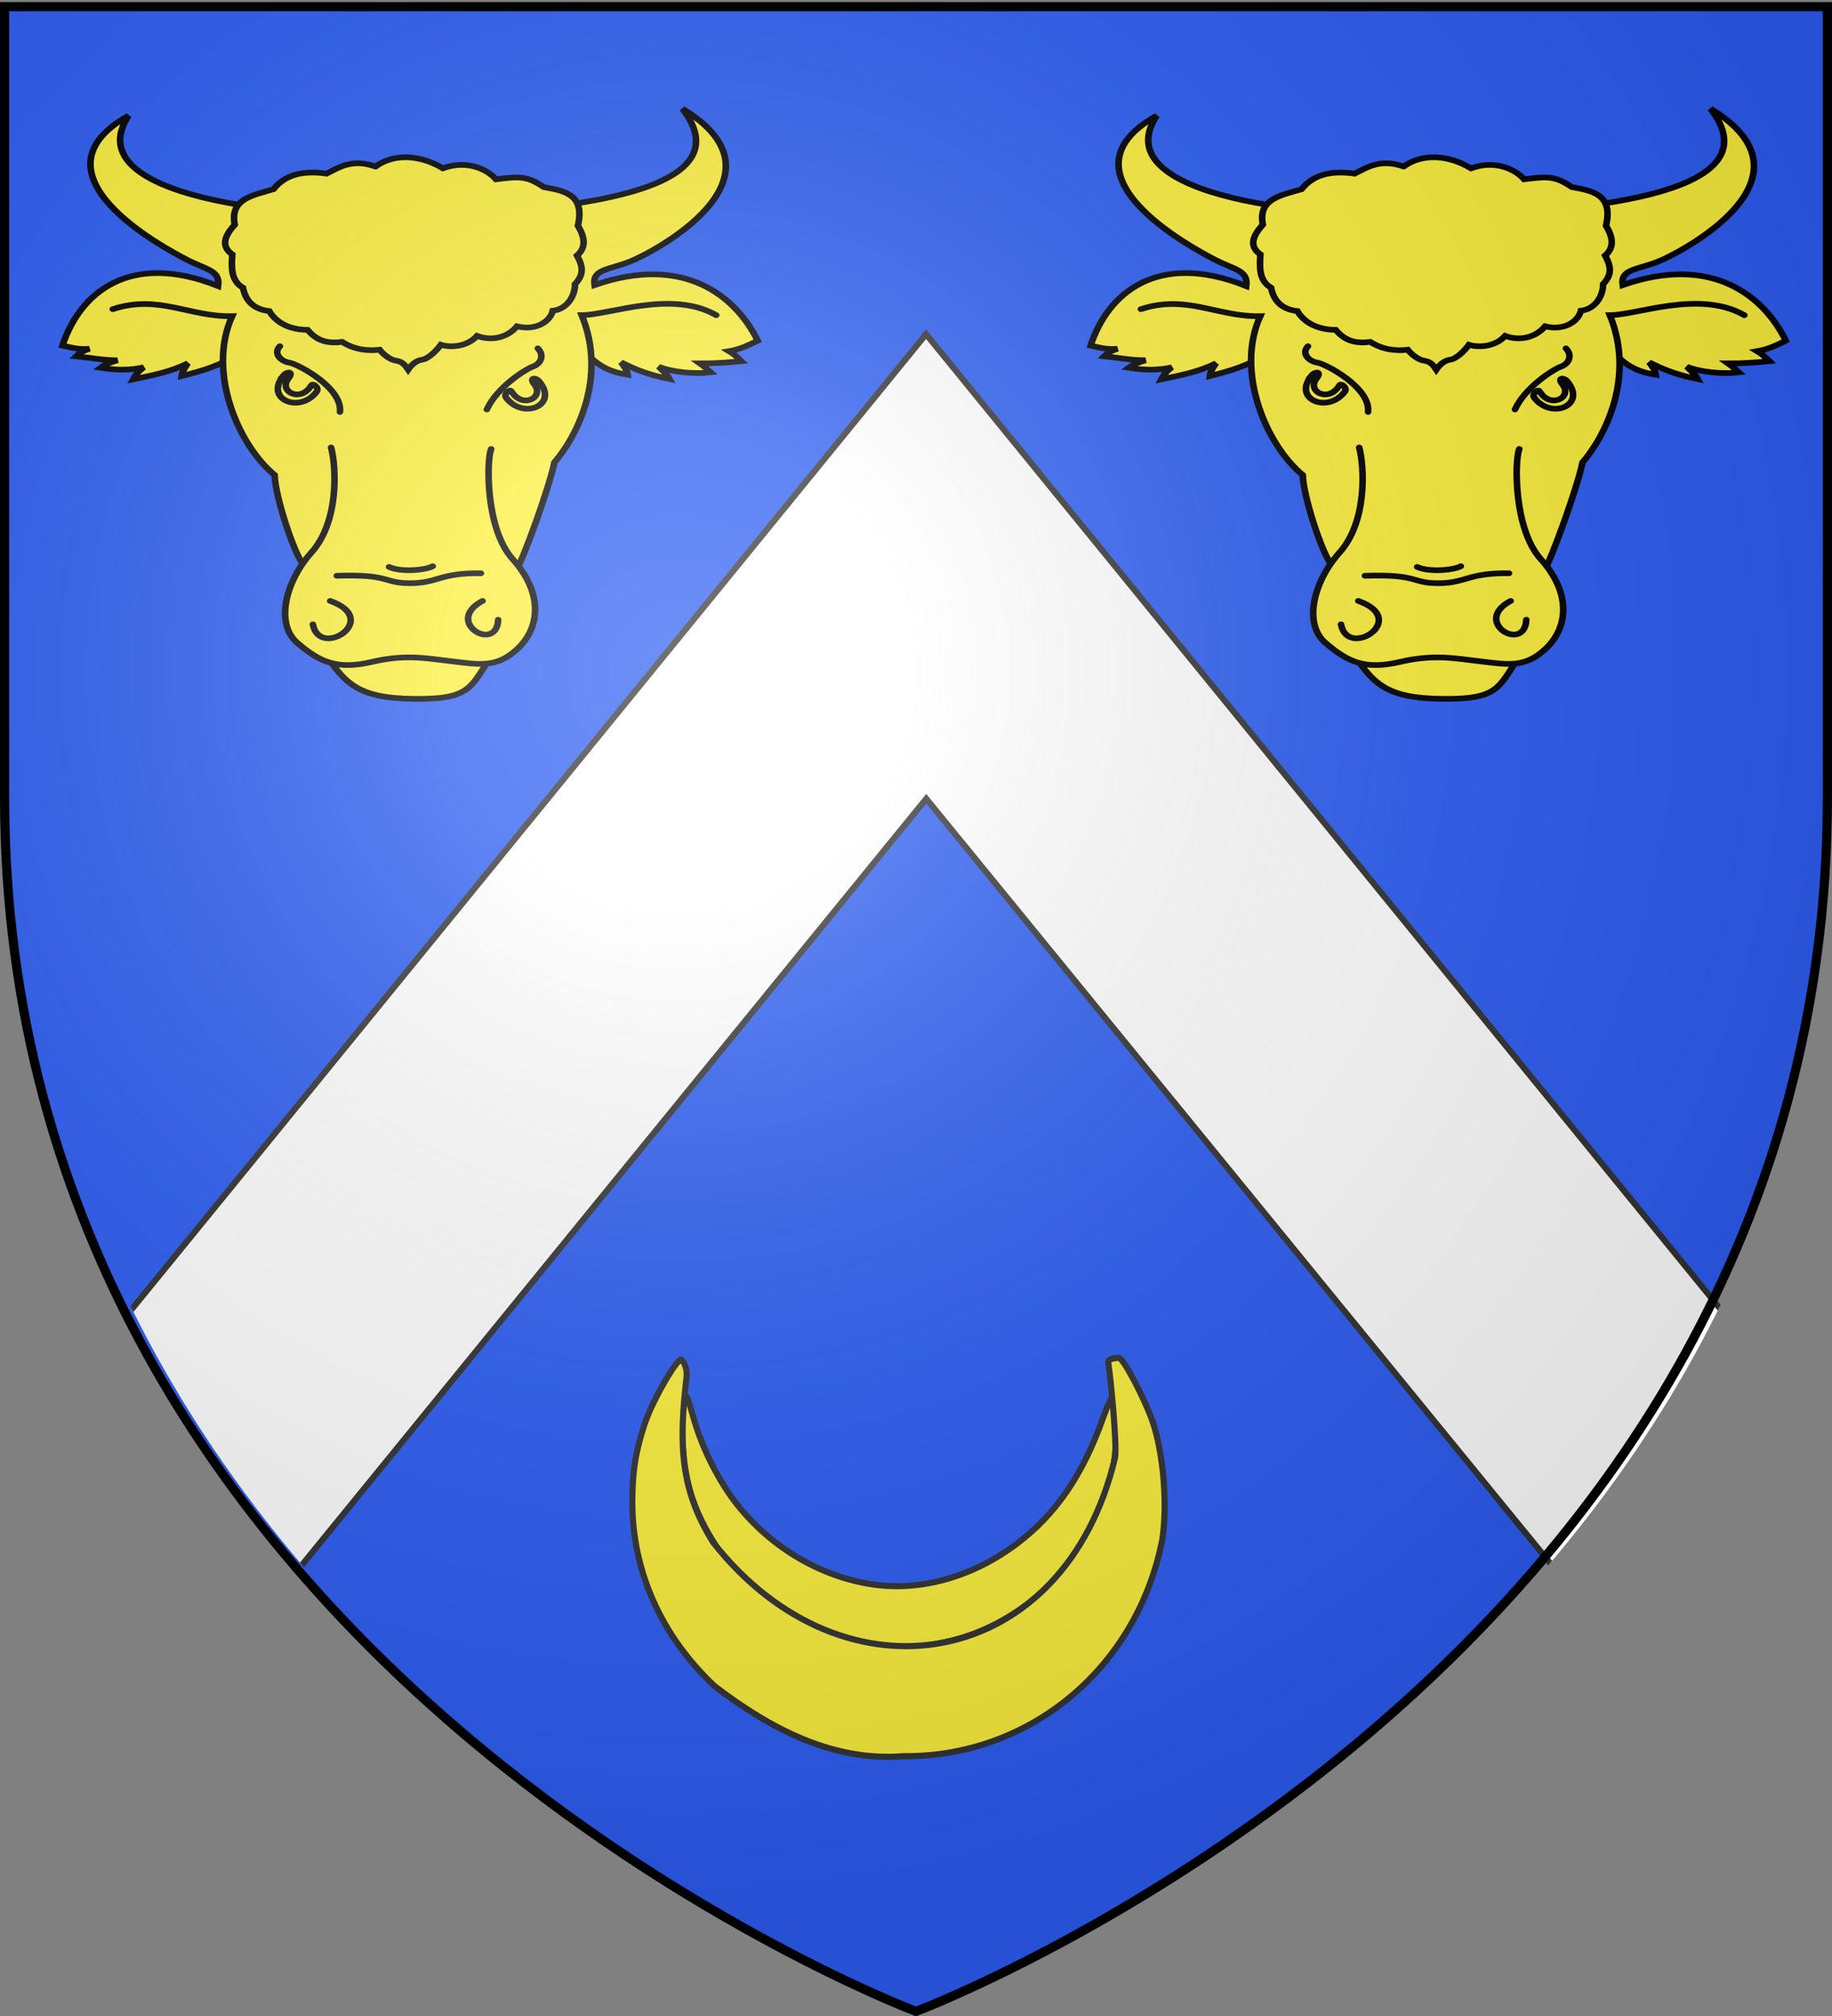 <svg xmlns="http://www.w3.org/2000/svg" xmlns:xlink="http://www.w3.org/1999/xlink" width="600" height="660" version="1.0"><rect width="100%" height="100%" fill="#808080" stroke="none"/><desc>Flag of Canton of Valais (Wallis)</desc><defs><radialGradient xlink:href="#b" id="e" cx="221.445" cy="226.331" r="300" fx="221.445" fy="226.331" gradientTransform="matrix(1.353 0 0 1.349 -77.63 -85.747)" gradientUnits="userSpaceOnUse"/><linearGradient id="b"><stop offset="0" style="stop-color:white;stop-opacity:.314"/><stop offset=".19" style="stop-color:white;stop-opacity:.251"/><stop offset=".6" style="stop-color:#6b6b6b;stop-opacity:.125"/><stop offset="1" style="stop-color:black;stop-opacity:.125"/></linearGradient><clipPath id="d"><path d="M300 658.5S1.5 546.18 1.5 260.728V2.176h597v258.552C598.5 546.18 300 658.5 300 658.5z" style="fill:none;stroke:#313131;stroke-width:3;stroke-linecap:butt;stroke-linejoin:miter;stroke-miterlimit:4;stroke-opacity:1;stroke-dasharray:none"/></clipPath></defs><g style="display:inline"><path d="M300 658.5s298.5-112.32 298.5-397.772V2.176H1.5v258.552C1.5 546.18 300 658.5 300 658.5" style="fill:#2b5df2;fill-opacity:1;fill-rule:evenodd;stroke:none"/><g id="c" style="fill:#fcef3c;fill-opacity:1;stroke:#000;stroke-width:1.993;stroke-miterlimit:4;stroke-opacity:1;stroke-dasharray:none"><path d="M172.712 905.596c5.507 4.387 7.151 10.893 17.517 12.664-.213-1.704-1.424-3.407-2.011-4.363 5.147 3.001 8.924 4.507 14.694 5.888-.808-1.783-2.364-3.193-3.296-4.353 4.097 1.927 10.876 2.67 15.72 1.98-1.08-1.13-2.16-2.26-3.24-3.14 4.295.028 8.34-.318 12.51-.787-1.101-1.255-2.203-2.51-3.679-3.516 3.186-.616 5.831-2.078 8.643-3.691-6.787-15.971-22.516-30.422-49.397-19.546-.698-5.664 4.202-5.287 10.748-8.282 6.933-3.17 50.3-29.505 15.859-53.741 19.155 28.72-31.993 36.31-81.323 37.482-49.177 1.168-101.058-8.929-86.34-35.015-31.622 20.535 11.216 46.694 17.268 50.393 6.142 3.756 10.565 3.852 9.867 9.515-26.881-12.461-41.926 2.488-47.128 20.926 2.937.74 5.25 1.48 8.187 1.1-1.724.632-2.95 1.388-4.052 2.643 4.17.47 8.215 1.438 12.51 1.41-1.703.631-3.531 1.263-5.11 2.642 4.347.814 8.817 1.004 13.04-.176-1.432 1.285-2.364 2.446-3.172 4.229 5.77-1.381 11.415-2.638 16.563-5.638-.588.955-1.674 2.783-1.887 4.486 6.13-1.77 11.886-3.666 17.392-8.053" style="fill:#fcef3c;fill-opacity:1;fill-rule:evenodd;stroke:#000;stroke-width:1.993;stroke-linecap:butt;stroke-linejoin:miter;stroke-miterlimit:4;stroke-opacity:1;stroke-dasharray:none;stroke-dashoffset:0;marker:none;visibility:visible;display:inline;overflow:visible" transform="matrix(1.082 0 0 .931 -.233 -732.208)"/><path d="M216.998 897.304c-13.567-8.986-32.289-.044-40.703 0 7.797 21.893-1.541 42.73-8.281 51.804-1.278 7.84-9.451 34.405-11.71 38.224-2.319 3.92 1.938 14.852-6.168 27.928-7.593 12.249-6.31 17.14-24.23 16.964-18.044-.178-21.603-5.591-28.762-18.648-7.396-13.49-1.813-24.17-5.129-28.59-2.662-3.55-8.472-23.632-8.671-31.473-11.145-10.66-20.484-36.43-12.863-55.856-12.995.308-22.202-7.753-36.122-2.467" style="fill:#fcef3c;fill-opacity:1;fill-rule:evenodd;stroke:#000;stroke-width:1.993;stroke-linecap:round;stroke-linejoin:miter;stroke-miterlimit:4;stroke-opacity:1;stroke-dasharray:none" transform="matrix(1.082 0 0 .931 -.233 -732.208)"/><path d="M100.435 943.822c1.586 6.871 2.467 26.078-5.99 37.002-7.661 9.895-11.101 24.845-4.23 31.717s12.159 9.514 22.554 6.695c10.396-2.82 16.564-1.233 24.493-.176s13.391 2.467 19.734-4.581c6.77-7.522 7.577-19.559-1.586-31.364-8.337-10.743-7.929-35.065-6.519-38.765" style="fill:#fcef3c;fill-opacity:1;fill-rule:evenodd;stroke:#000;stroke-width:1.993;stroke-linecap:round;stroke-linejoin:miter;stroke-miterlimit:4;stroke-opacity:1;stroke-dasharray:none;stroke-dashoffset:0;marker:none;visibility:visible;display:inline;overflow:visible" transform="matrix(1.082 0 0 .931 -.233 -732.208)"/><path d="M113.879 845.038c5.698-4.78 13.712-4.06 20.39.623 7.55-3.167 13.659.58 16.072 3.862 7.146-1.032 9.39-1.233 14.453 2.741 6.4 1.328 12.572 2.65 10.342 13.581 2.156 4.088 2.547 7.702-.25 10.466 1.973 4.283 1.956 6.852-.623 10.092.045 3.908-2.245 8.76-6.728 9.345-.7 3.484-4.747 7.18-10.84 5.482-2.91 4.013-7.69 5.23-12.085 3.364-2.98 3.806-7.94 4.222-10.964 3.115-1.205 1.952-3.753 4.944-5.607 5.233-1.869.29-3.322 1.869-4.277 3.488-.954-1.62-1.785-2.824-3.654-3.115-1.854-.288-4.028-2.408-4.983-3.862-3.524.484-7.486.068-11.338-2.741-4.27.62-7.555-.223-10.466-4.236-6.342-.046-10.015-3.369-11.587-6.604-4.483-.585-7.147-3.319-7.974-8.223-3.635-2.414-3.51-7.02-3.24-11.712-3.56-2.917-2.304-6.557.748-10.466-1.57-9.17 5.62-10.311 11.712-12.459 3.244-4.656 8.187-6.792 16.072-5.482 4.03-2.359 7.883-5.312 14.827-2.492z" style="fill:#fcef3c;fill-opacity:1;fill-rule:evenodd;stroke:#000;stroke-width:1.993;stroke-linecap:butt;stroke-linejoin:miter;stroke-miterlimit:4;stroke-opacity:1;stroke-dasharray:none;stroke-dashoffset:0;marker:none;visibility:visible;display:inline;overflow:visible" transform="matrix(1.082 0 0 .931 -.233 -732.208)"/><path d="M84.93 908.229c-2.124 2.561.335 5.34 2.819 5.759 2.501.42 16.233 8.855 15.36 17.345M163.018 908.976c2.124 2.562.786 5.466-1.449 6.382-2.342.96-10.875 7.236-13.99 15.102M102.167 988.944c16.446-.623 13.884 2.616 22.178 2.616 8.418 0 9.095-3.737 21.43-3.488M117.99 985.83c3.364 1.868 10.84 1.245 13.207-.25M146.273 997.79c-11.926 7.386 4.28 18.505 4.735 6.604M100.163 997.79c15.788 6.514-3.284 20.623-5.233 8.223" style="fill:#fcef3c;fill-opacity:1;stroke:#000;stroke-width:1.993;stroke-linecap:round;stroke-linejoin:miter;stroke-miterlimit:4;stroke-opacity:1;stroke-dasharray:none;stroke-dashoffset:0;marker:none;visibility:visible;display:inline;overflow:visible" transform="matrix(1.082 0 0 .931 -.233 -732.208)"/><path d="M86.14 918.378c-6.181 8.5 4.84 13.716 9.937 5.82.857-1.328-1.128-3.191-1.62-2.228-3.196 6.263-10.101 2.196-6.928-2.446 1.706-2.495-.429-2.466-1.39-1.146zM163.352 920.493c6.18 8.5-4.84 13.716-9.937 5.82-.858-1.329 1.128-3.192 1.62-2.228 3.196 6.262 10.1 2.195 6.928-2.447-1.706-2.495.428-2.466 1.389-1.145z" style="fill:#fcef3c;fill-opacity:1;fill-rule:evenodd;stroke:#000;stroke-width:1.993;stroke-miterlimit:4;stroke-opacity:1;stroke-dasharray:none" transform="matrix(1.082 0 0 .931 -.233 -732.208)"/></g><use xlink:href="#c" width="600" height="660" style="stroke-width:2;stroke-miterlimit:4;stroke-dasharray:none" transform="translate(336.718)"/><path d="M300.257 108.99 35.99 433.263c15.95 34.586 32.098 60.78 54.28 85.516l210.049-257.71 210.1 257.32c23.336-27.297 38.551-52.165 53.609-85.802z" clip-path="url(#d)" style="fill:#fff;fill-opacity:1;stroke:#313131;stroke-width:2;stroke-linecap:butt;stroke-linejoin:miter;stroke-miterlimit:4;stroke-opacity:1;stroke-dasharray:none;display:inline" transform="translate(3.037 .419)"/><g style="fill:#fcef3c;fill-opacity:1;stroke:#313131;stroke-width:1.294;stroke-miterlimit:4;stroke-opacity:1;stroke-dasharray:none;display:inline"><g style="fill:#fcef3c;fill-opacity:1;stroke:#313131;stroke-width:1.294;stroke-miterlimit:4;stroke-opacity:1;stroke-dasharray:none"><path d="M392.063 509.268c-5.804-.836-11.668-2.7-15.852-5.04-6.13-3.428-12.617-9.45-16.48-15.3-5.605-8.484-7.56-15.24-7.615-26.31-.04-7.859.53-8.238 2.384-1.587 1.797 6.444 5.34 13.501 9.27 18.461 7.3 9.214 17.908 15.411 29.023 16.957 10.094 1.404 20.983-1.711 30.201-8.64 8.246-6.198 13.995-14.57 18.272-26.607.808-2.275 1.653-4.198 1.879-4.273.664-.221.943 1.7.945 6.52.005 12.744-4.446 23.445-13.505 32.472-9.237 9.205-20.54 13.898-33.04 13.72-1.77-.026-4.237-.193-5.482-.373z" style="fill:#fcef3c;fill-opacity:1;fill-rule:nonzero;stroke:#313131;stroke-width:1.294;stroke-linecap:round;stroke-miterlimit:4;stroke-opacity:1;stroke-dasharray:none;display:inline" transform="matrix(1.546 0 0 1.546 -320.961 -248.737)"/><path d="M358.972 517.936c-11.27-10.604-17.421-24.357-17.411-38.934.005-6.414.66-10.618 2.558-16.414 1.755-5.357 7.168-14.434 7.843-13.76.109.11 1.366 1.227 1.06 3.917-1.58 13.862-1.429 23.513 5.702 34.818 27.834 35.324 74.485 27.003 85.116-18.084.386-3.38-.99-17.18-1.466-20.103-.139-.85 2.032-.946 2.26-.946.978 0 5.885 9.44 7.376 14.192 2.056 6.55 2.963 16.861 1.82 24.306-5.395 27.46-28.369 46.109-54.785 45.85-15.108 1.213-28.382-5.92-40.073-14.842z" style="fill:#fcef3c;fill-opacity:1;fill-rule:nonzero;stroke:#313131;stroke-width:1.294;stroke-linecap:round;stroke-miterlimit:4;stroke-opacity:1;stroke-dasharray:none" transform="matrix(1.546 0 0 1.546 -320.961 -248.737)"/></g></g></g><path d="M300 658.5s298.5-112.32 298.5-397.772V2.176H1.5v258.552C1.5 546.18 300 658.5 300 658.5" style="opacity:1;fill:url(#e);fill-opacity:1;fill-rule:evenodd;stroke:none;stroke-width:1px;stroke-linecap:butt;stroke-linejoin:miter;stroke-opacity:1"/><path d="M300 658.5S1.5 546.18 1.5 260.728V2.176h597v258.552C598.5 546.18 300 658.5 300 658.5z" style="opacity:1;fill:none;fill-opacity:1;fill-rule:evenodd;stroke:#000;stroke-width:3;stroke-linecap:butt;stroke-linejoin:miter;stroke-miterlimit:4;stroke-dasharray:none;stroke-opacity:1"/></svg>